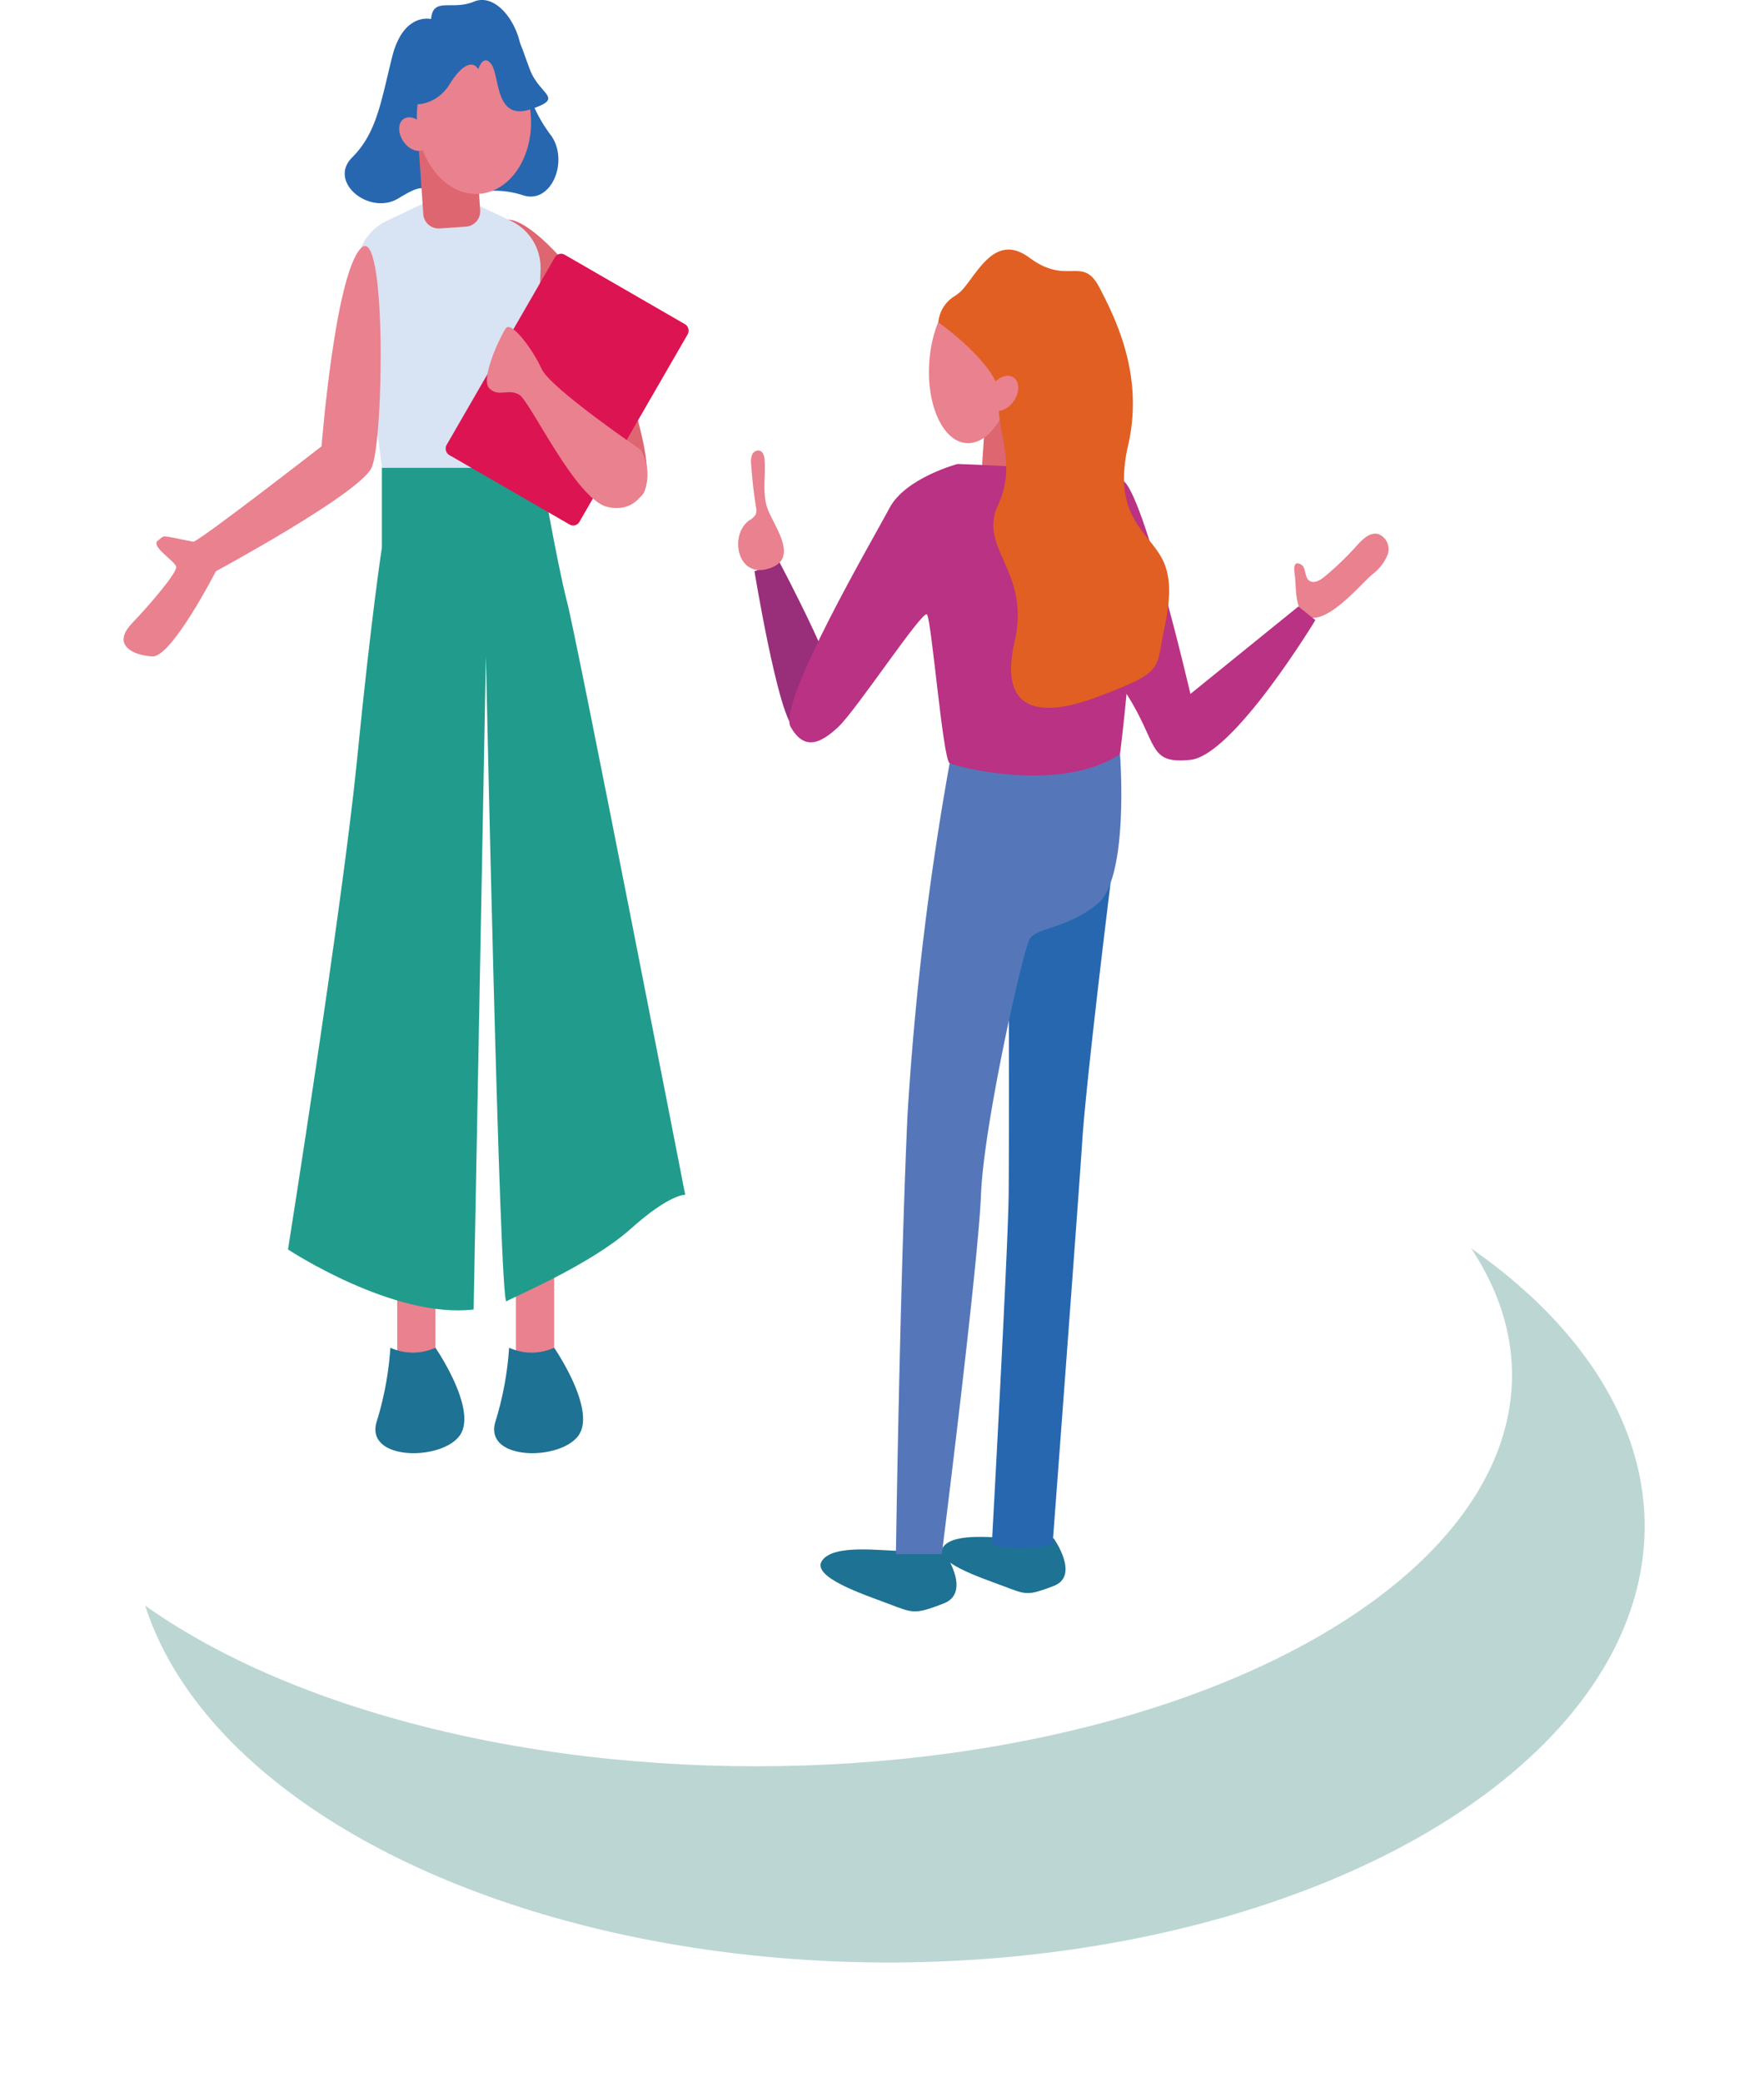 <svg xmlns="http://www.w3.org/2000/svg" xmlns:xlink="http://www.w3.org/1999/xlink" width="145.322" height="171.473" viewBox="0 0 145.322 171.473">
  <defs>
    <style>
      .cls-1 {
        fill: #bcd6d4;
      }

      .cls-2 {
        fill: #fff;
      }

      .cls-3 {
        fill: #ea818e;
      }

      .cls-4 {
        fill: #1e7293;
      }

      .cls-5 {
        fill: #de6670;
      }

      .cls-6 {
        fill: #d8e3f3;
      }

      .cls-7 {
        fill: #2767b0;
      }

      .cls-8 {
        fill: #219b8c;
      }

      .cls-9 {
        fill: #dc1452;
      }

      .cls-10 {
        fill: #5577b9;
      }

      .cls-11 {
        fill: #b93283;
      }

      .cls-12 {
        fill: #992e7a;
      }

      .cls-13 {
        fill: #e15f22;
      }

      .cls-14 {
        filter: url(#楕円形_161);
      }
    </style>
    <filter id="楕円形_161" x="0" y="79.966" width="145.322" height="91.508" filterUnits="userSpaceOnUse">
      <feOffset dx="10.925" dy="8.74" input="SourceAlpha"/>
      <feGaussianBlur stdDeviation="3.278" result="blur"/>
      <feFlood flood-color="#79b2ca" flood-opacity="0.749"/>
      <feComposite operator="in" in2="blur"/>
      <feComposite in="SourceGraphic"/>
    </filter>
  </defs>
  <g id="lead_deco01" transform="translate(0)">
    <g id="グループ_6757" data-name="グループ 6757" transform="translate(0 81.055)">
      <g class="cls-14" transform="matrix(1, 0, 0, 1, 0, -81.06)">
        <ellipse id="楕円形_161-2" data-name="楕円形 161" class="cls-1" cx="62.282" cy="35.921" rx="62.282" ry="35.921" transform="translate(0 81.06)"/>
      </g>
      <ellipse id="楕円形_162" data-name="楕円形 162" class="cls-2" cx="62.282" cy="32.211" rx="62.282" ry="32.211" transform="translate(0 0)"/>
    </g>
    <g id="グループ_6801" data-name="グループ 6801" transform="translate(10.183)">
      <rect id="長方形_254" data-name="長方形 254" class="cls-3" width="3.148" height="8.545" transform="translate(32.321 104.704)"/>
      <path id="パス_1913" data-name="パス 1913" class="cls-4" d="M513.173,624.183a4.468,4.468,0,0,0,3.711,0s3.486,5.059,2.024,7.2-7.87,2.137-6.859-1.124A26.357,26.357,0,0,0,513.173,624.183Z" transform="translate(-481.415 -513.181)"/>
      <rect id="長方形_255" data-name="長方形 255" class="cls-3" width="3.148" height="8.545" transform="translate(22.539 104.704)"/>
      <path id="パス_1914" data-name="パス 1914" class="cls-5" d="M512.5,557.74c1.365-1.585,7.084,4.438,8.77,8.8s4.534,12.448,2.667,13.812-6.152-6.263-7.726-8.87S510.4,560.18,512.5,557.74Z" transform="translate(-481.419 -539.387)"/>
      <path id="パス_1915" data-name="パス 1915" class="cls-6" d="M518.386,578.577h-12.5l-2.048-16.21a4.284,4.284,0,0,1,2.439-4.13l5.116-2.426,5.116,2.426a4.284,4.284,0,0,1,2.439,4.13Z" transform="translate(-484.603 -540.044)"/>
      <path id="パス_1916" data-name="パス 1916" class="cls-7" d="M510.216,546.061s-2.279-.592-3.208,3.123-1.266,6.248-3.293,8.275,1.436,4.812,3.8,3.376,1.756-.635,4.206-.507,3.73-.506,6.094.253,3.832-2.981,2.2-5.045a12.039,12.039,0,0,1-2.364-6.775c-.17-2.279-2.055-4.9-3.9-4.137S510.386,544.2,510.216,546.061Z" transform="translate(-484.887 -544.491)"/>
      <path id="長方形_256" data-name="長方形 256" class="cls-5" d="M1.269,0H3.428A1.269,1.269,0,0,1,4.7,1.269V8.343a0,0,0,0,1,0,0H0a0,0,0,0,1,0,0V1.269A1.269,1.269,0,0,1,1.269,0Z" transform="translate(29.464 18.58) rotate(176.066)"/>
      <ellipse id="楕円形_179" data-name="楕円形 179" class="cls-3" cx="4.697" cy="6.149" rx="4.697" ry="6.149" transform="translate(23.754 4.02) rotate(-3.934)"/>
      <ellipse id="楕円形_180" data-name="楕円形 180" class="cls-3" cx="1.055" cy="1.508" rx="1.055" ry="1.508" transform="translate(22.198 10.383) rotate(-33.934)"/>
      <path id="パス_1917" data-name="パス 1917" class="cls-7" d="M506.877,552.343c.337.46,2.333.291,3.362-1.4s1.957-2.027,2.379-1.266c0,0,.422-1.361,1.1-.384s.281,4.635,3.18,3.691.815-1.143,0-3.223-1.238-4.39-3.18-3.883-4.39,0-5.066.844S506.877,552.343,506.877,552.343Z" transform="translate(-483.404 -543.973)"/>
      <path id="パス_1918" data-name="パス 1918" class="cls-3" d="M495.759,583.393c.366.071,10.573-7.86,10.573-7.86s1.092-14.03,3.227-16.3,1.918,15.918.889,18.073-12.819,8.517-12.819,8.517-3.649,7.112-5.24,7.019-3.368-.936-1.684-2.715,3.743-4.211,3.649-4.677-2.152-1.685-1.5-2.153S492.858,582.832,495.759,583.393Z" transform="translate(-490.025 -538.775)"/>
      <path id="パス_1919" data-name="パス 1919" class="cls-8" d="M507.484,572.155v6.554s-.875,5.648-2.056,17.567-5.679,40.253-5.679,40.253,8.658,5.733,15.292,4.946l1.011-53.783s1.124,53.446,1.687,53.109,6.971-3.037,10.232-5.959,4.5-2.811,4.5-2.811-8.88-45.537-9.725-48.8-2.19-11.078-2.19-11.078Z" transform="translate(-486.205 -533.622)"/>
      <rect id="長方形_257" data-name="長方形 257" class="cls-9" width="12.643" height="19.042" rx="0.585" transform="translate(35.825 20.685) rotate(30)"/>
      <path id="パス_1920" data-name="パス 1920" class="cls-3" d="M524.2,573.953s-7.476-5.1-8.179-6.672-2.5-3.993-2.951-3.346-2.137,4.2-1.35,4.954,1.574-.033,2.474.528,4.609,8.54,7.2,9.217S525.659,576.689,524.2,573.953Z" transform="translate(-481.584 -536.894)"/>
      <path id="パス_1921" data-name="パス 1921" class="cls-4" d="M506.15,624.183a4.469,4.469,0,0,0,3.711,0s3.486,5.059,2.024,7.2-7.87,2.137-6.859-1.124A26.35,26.35,0,0,0,506.15,624.183Z" transform="translate(-484.174 -513.181)"/>
    </g>
    <g id="グループ_6802" data-name="グループ 6802" transform="translate(60.811 20.556)">
      <path id="パス_1922" data-name="パス 1922" class="cls-4" d="M541.372,636.237s2.418,3.406,0,4.333-2.5.784-4.578,0-6.4-2.211-5.4-3.566,4.847-.768,6.619-.768Z" transform="translate(-524.459 -529.051)"/>
      <path id="パス_1923" data-name="パス 1923" class="cls-4" d="M547.636,635.486s2.2,3.085,0,3.925-2.279.71-4.17,0-5.828-2-4.92-3.23,4.415-.7,6.03-.7Z" transform="translate(-521.644 -529.341)"/>
      <path id="パス_1924" data-name="パス 1924" class="cls-7" d="M541.375,651.213a11.527,11.527,0,0,0,5.007,0s2.113-28.164,2.447-33.283,2.334-21.254,2.334-21.254l-8.4,1.114s.05,20.03,0,24.591S541.375,651.213,541.375,651.213Z" transform="translate(-520.479 -544.544)"/>
      <path id="パス_1925" data-name="パス 1925" class="cls-10" d="M540.131,589.834a248,248,0,0,0-3.477,29.075c-.618,13.688-.951,36.066-.951,36.066h3.783s3-23.825,3.227-29.611,3.436-20.03,4-21.031,2.9-.779,5.57-2.893,1.883-12.353,1.883-12.353Z" transform="translate(-522.708 -547.526)"/>
      <path id="パス_1926" data-name="パス 1926" class="cls-3" d="M560.512,579.924c.377.259.88-.032,1.234-.323a24.633,24.633,0,0,0,2.66-2.555c.471-.525,1.07-1.127,1.758-.976a1.337,1.337,0,0,1,.791,1.716,3.884,3.884,0,0,1-1.3,1.648c-1.022.894-4.243,4.779-5.7,3.158-.585-.648-.545-2.034-.613-2.841-.039-.467-.312-1.549.447-1.181C560.288,578.812,560.062,579.613,560.512,579.924Z" transform="translate(-513.453 -552.649)"/>
      <path id="パス_1927" data-name="パス 1927" class="cls-11" d="M555.131,590.5s-4.211-18.137-5.8-17.63-2.1,13.514.539,17.63,1.708,5.8,5.262,5.428,10.293-11.509,10.293-11.509l-1.4-1.123Z" transform="translate(-517.872 -553.901)"/>
      <path id="長方形_258" data-name="長方形 258" class="cls-5" d="M0,0H4.92a0,0,0,0,1,0,0V7.471A1.269,1.269,0,0,1,3.651,8.739H1.269A1.269,1.269,0,0,1,0,7.471V0A0,0,0,0,1,0,0Z" transform="translate(20.623 10.057) rotate(3.934)"/>
      <ellipse id="楕円形_181" data-name="楕円形 181" class="cls-3" cx="6.441" cy="3.515" rx="6.441" ry="3.515" transform="translate(15.303 15.7) rotate(-86.066)"/>
      <path id="パス_1928" data-name="パス 1928" class="cls-12" d="M527.338,578.481s1.9,11.6,3.181,12.82,3.088.093,3.837-1.4-4.96-12.164-4.96-12.164Z" transform="translate(-525.994 -551.987)"/>
      <path id="パス_1929" data-name="パス 1929" class="cls-11" d="M543.258,571.926s-4.3,1.148-5.611,3.635-9.263,16.056-8.14,18.021,2.433,1.4,3.929,0,6.925-9.639,7.3-9.264,1.311,11.977,1.872,12.257,9.076,2.527,14.035-.748c0,0,2.715-21.6,0-22.59S543.258,571.926,543.258,571.926Z" transform="translate(-525.184 -554.268)"/>
      <path id="パス_1930" data-name="パス 1930" class="cls-13" d="M539.671,563.017c1.446-.891,2.86-5.454,6.042-3.1s4.364-.242,5.778,2.47,3.656,7.311,2.36,12.97,1.415,6.958,2.712,9.2.354,5.19,0,7.311-.591,2.475-5.307,4.244-8.09,1.178-6.757-4.6-3.029-7.651-1.379-11.195-.227-6.177.118-8.733-5.025-6.347-5.025-6.347A2.817,2.817,0,0,1,539.671,563.017Z" transform="translate(-521.722 -559.249)"/>
      <ellipse id="楕円形_182" data-name="楕円形 182" class="cls-3" cx="1.58" cy="1.105" rx="1.58" ry="1.105" transform="translate(20.003 12.537) rotate(-56.066)"/>
      <path id="パス_1931" data-name="パス 1931" class="cls-3" d="M527.3,576.874a1.359,1.359,0,0,0,.529-.492,1.069,1.069,0,0,0,.014-.589c-.188-1.174-.323-2.358-.4-3.545a1.6,1.6,0,0,1,.077-.761.559.559,0,0,1,.617-.345c.294.086.39.45.414.756.106,1.334-.209,2.727.233,3.991.528,1.514,2.868,4.361-.17,5.038C526.28,581.448,525.643,578.057,527.3,576.874Z" transform="translate(-526.373 -554.582)"/>
    </g>
  </g>
</svg>

